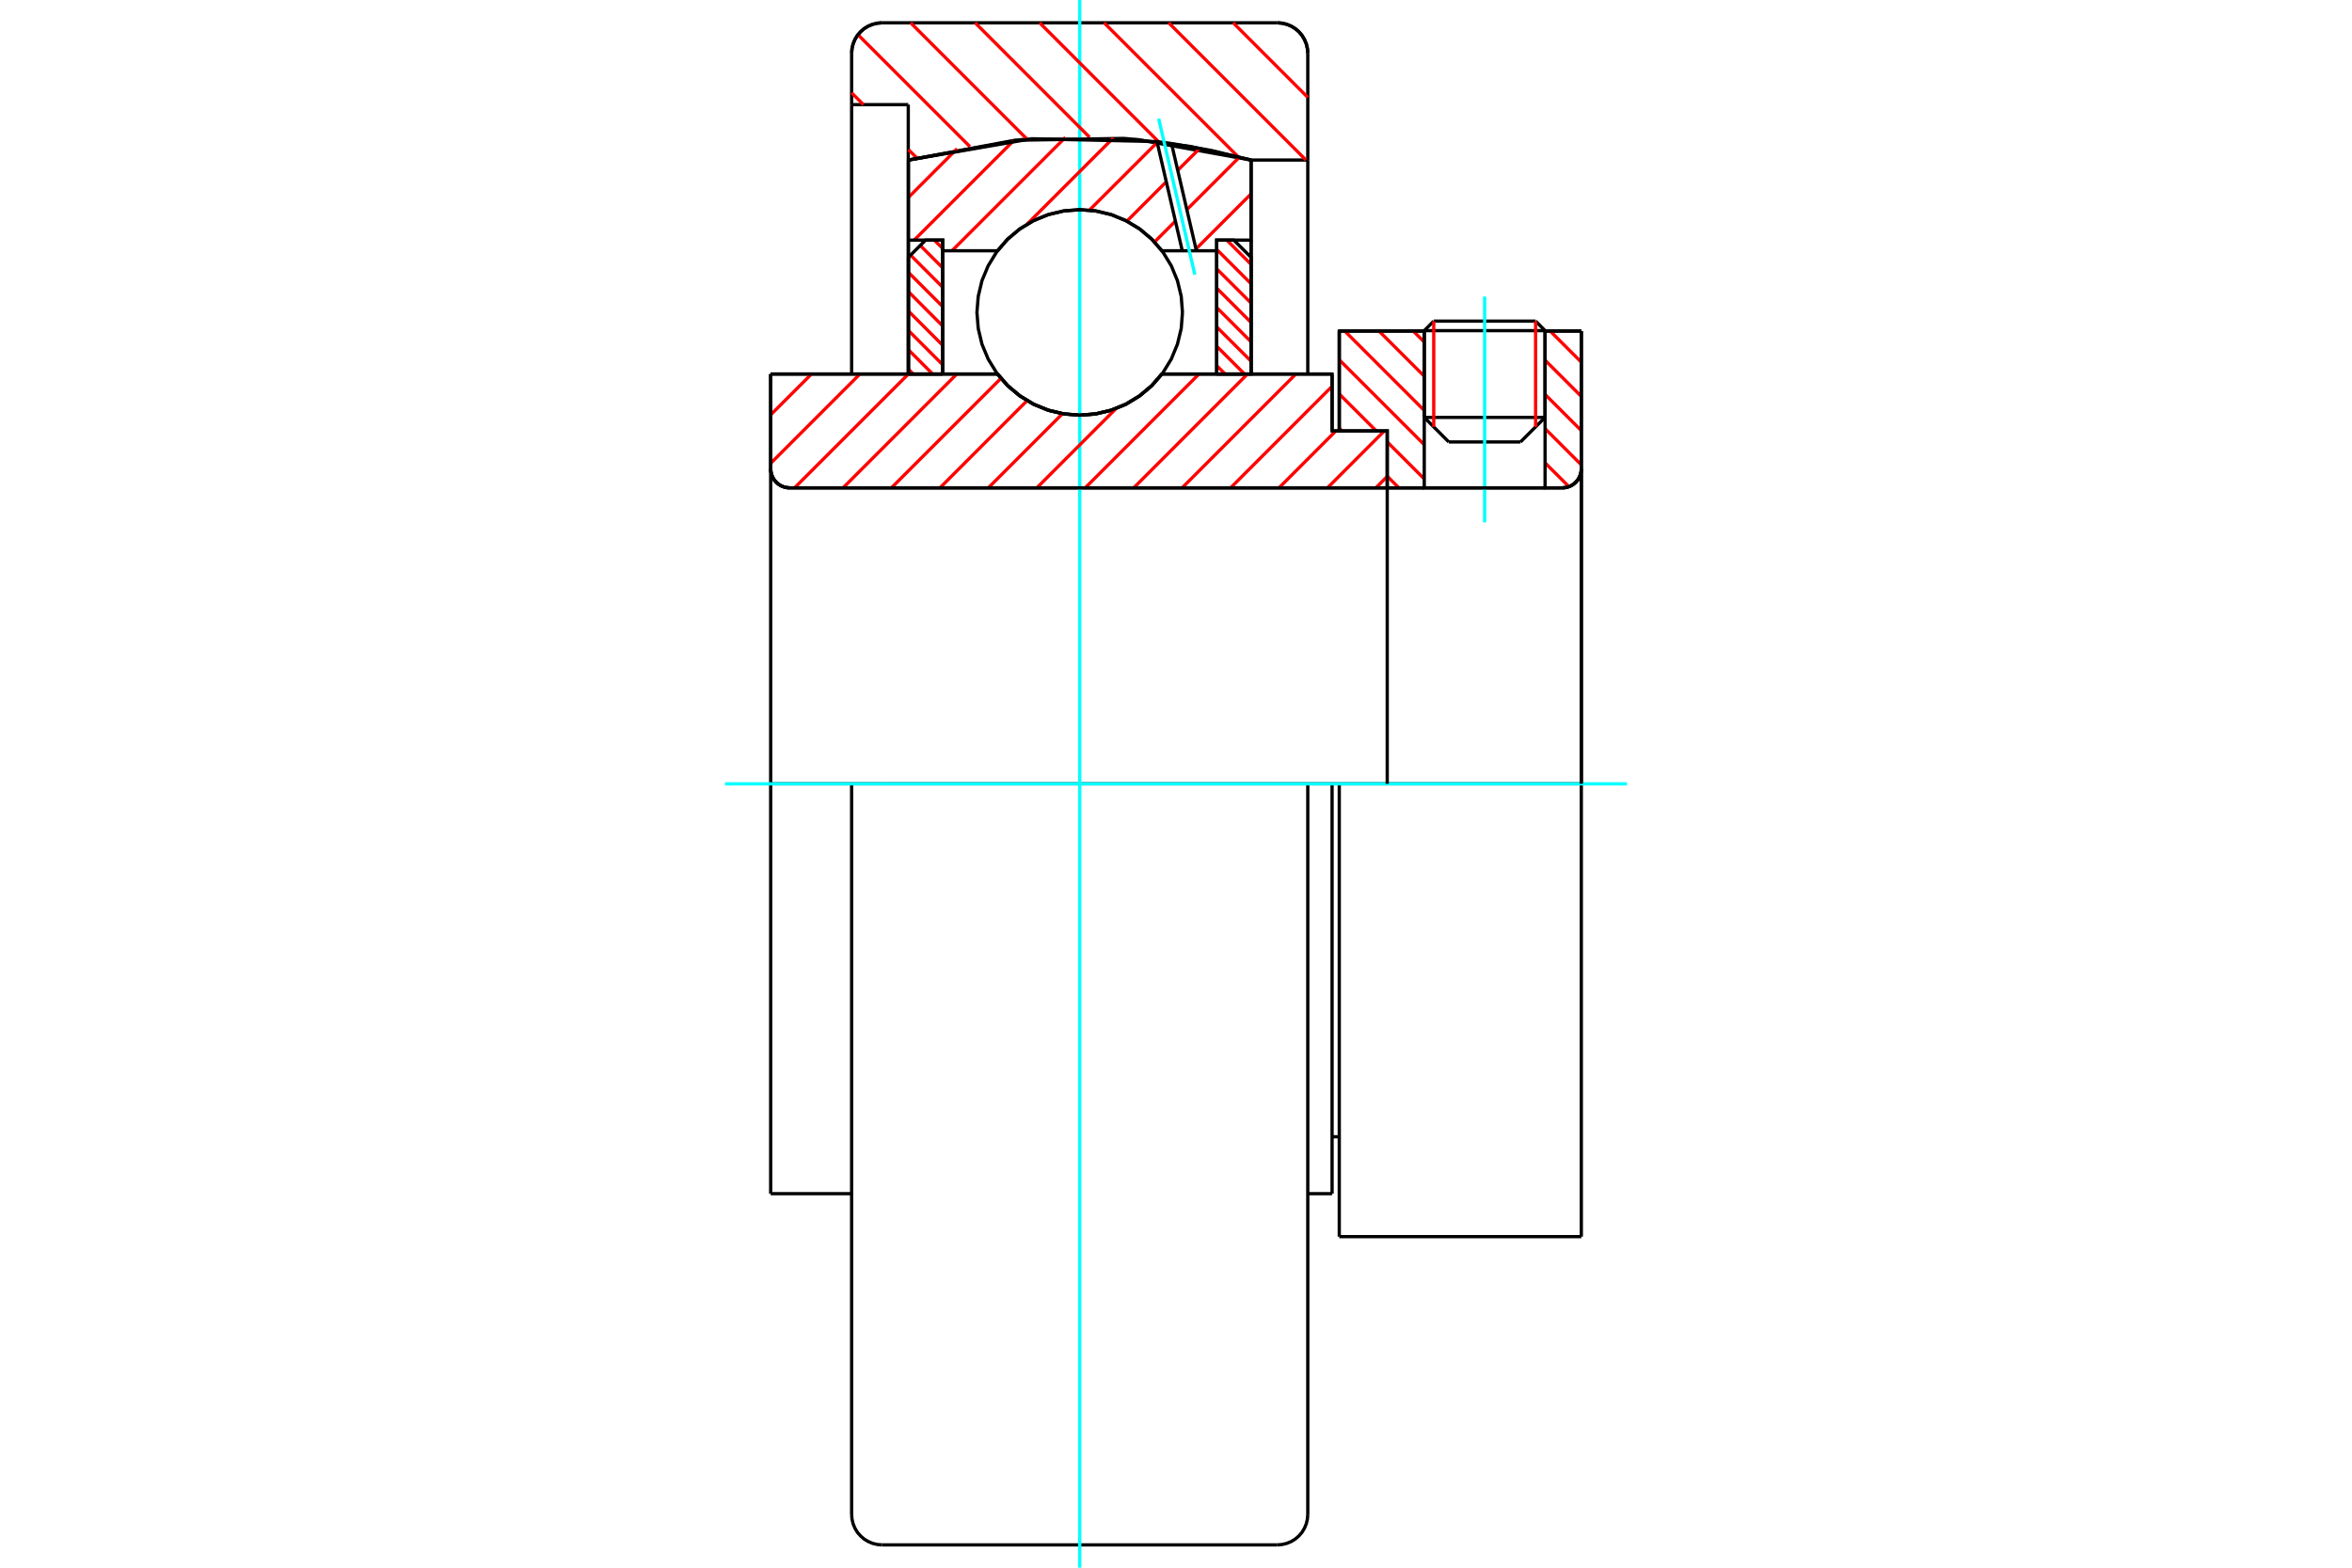 <?xml version="1.0" standalone="no"?>
<!DOCTYPE svg PUBLIC "-//W3C//DTD SVG 1.1//EN"
	"http://www.w3.org/Graphics/SVG/1.1/DTD/svg11.dtd">
<svg xmlns="http://www.w3.org/2000/svg" height="100%" width="100%" viewBox="0 0 36000 24000">
	<rect x="-1800" y="-1200" width="39600" height="26400" style="fill:#FFF"/>
	<g style="fill:none; fill-rule:evenodd" transform="matrix(1 0 0 1 0 0)">
		<g style="fill:none; stroke:#000; stroke-width:50; shape-rendering:geometricPrecision">
			<line x1="20499" y1="12000" x2="20389" y2="12000"/>
			<line x1="20389" y1="6597" x2="20499" y2="6597"/>
			<line x1="20389" y1="18274" x2="20389" y2="12000"/>
			<line x1="20389" y1="5726" x2="20389" y2="6597"/>
			<line x1="13035" y1="12000" x2="11796" y2="12000"/>
			<line x1="20389" y1="12000" x2="20017" y2="12000"/>
			<line x1="11796" y1="18274" x2="11796" y2="12000"/>
			<line x1="11796" y1="5726" x2="15268" y2="5726"/>
			<line x1="17784" y1="5726" x2="20389" y2="5726"/>
			<polyline points="15268,5726 15428,5909 15615,6064 15823,6190 16048,6281 16284,6337 16526,6356 16768,6337 17005,6281 17230,6190 17438,6064 17624,5909 17784,5726"/>
			<polyline points="11796,7177 11800,7223 11810,7267 11828,7310 11852,7349 11881,7383 11916,7413 11955,7437 11997,7454 12042,7465 12087,7469"/>
			<line x1="11796" y1="7177" x2="11796" y2="12000"/>
			<line x1="11796" y1="7177" x2="11796" y2="5726"/>
			<line x1="23649" y1="6390" x2="23649" y2="5068"/>
			<line x1="23273" y1="6766" x2="23649" y2="6390"/>
			<line x1="21800" y1="6390" x2="22175" y2="6766"/>
			<line x1="21800" y1="5068" x2="21800" y2="6390"/>
			<line x1="21800" y1="5068" x2="20499" y2="5068"/>
			<line x1="20499" y1="6597" x2="20499" y2="5068"/>
			<line x1="23913" y1="7469" x2="12087" y2="7469"/>
			<polyline points="23913,7469 23958,7465 24003,7454 24045,7437 24084,7413 24119,7383 24148,7349 24172,7310 24190,7267 24200,7223 24204,7177"/>
			<line x1="24204" y1="5068" x2="24204" y2="7177"/>
			<line x1="24204" y1="5068" x2="23649" y2="5068"/>
			<polyline points="24204,18932 24204,12000 20499,12000"/>
			<line x1="20499" y1="18932" x2="20499" y2="12000"/>
			<line x1="24204" y1="7177" x2="24204" y2="12000"/>
			<line x1="21800" y1="6390" x2="23649" y2="6390"/>
			<line x1="23649" y1="5062" x2="21800" y2="5062"/>
			<line x1="21945" y1="4916" x2="23504" y2="4916"/>
			<line x1="23273" y1="6766" x2="22175" y2="6766"/>
			<line x1="20389" y1="17403" x2="20499" y2="17403"/>
			<line x1="20017" y1="18274" x2="20389" y2="18274"/>
			<line x1="11796" y1="18274" x2="13035" y2="18274"/>
			<polyline points="11796,7177 11800,7223 11810,7267 11828,7310 11852,7349 11881,7383 11916,7413 11955,7437 11997,7454 12042,7465 12087,7469"/>
			<line x1="20499" y1="18932" x2="24204" y2="18932"/>
			<polyline points="23913,7469 23958,7465 24003,7454 24045,7437 24084,7413 24119,7383 24148,7349 24172,7310 24190,7267 24200,7223 24204,7177"/>
			<line x1="21800" y1="5062" x2="21800" y2="5068"/>
			<line x1="23649" y1="5068" x2="23649" y2="5062"/>
			<line x1="21945" y1="4916" x2="21800" y2="5062"/>
			<line x1="23649" y1="5062" x2="23504" y2="4916"/>
			<line x1="13501" y1="12000" x2="13035" y2="12000"/>
			<line x1="19551" y1="12000" x2="13501" y2="12000"/>
			<line x1="20017" y1="12000" x2="19551" y2="12000"/>
			<line x1="13902" y1="1602" x2="13035" y2="1602"/>
			<line x1="13902" y1="2451" x2="13902" y2="1602"/>
			<polyline points="19151,2451 17410,2136 15642,2136 13902,2451"/>
			<line x1="20017" y1="2450" x2="19151" y2="2450"/>
			<line x1="20017" y1="815" x2="20017" y2="2450"/>
			<polyline points="20017,815 20011,742 19994,671 19966,604 19928,541 19881,486 19825,438 19763,400 19695,372 19624,355 19551,349"/>
			<line x1="13501" y1="349" x2="19551" y2="349"/>
			<polyline points="13501,349 13428,355 13357,372 13290,400 13227,438 13172,486 13124,541 13086,604 13058,671 13041,742 13035,815"/>
			<line x1="13035" y1="1602" x2="13035" y2="815"/>
			<line x1="20017" y1="12000" x2="20017" y2="23185"/>
			<line x1="20017" y1="2450" x2="20017" y2="5726"/>
			<line x1="13035" y1="12000" x2="13035" y2="23185"/>
			<line x1="13035" y1="5726" x2="13035" y2="1602"/>
			<line x1="19151" y1="2451" x2="19151" y2="5726"/>
			<line x1="13902" y1="5726" x2="13902" y2="2451"/>
			<polyline points="19551,23651 19624,23645 19695,23628 19763,23600 19825,23562 19881,23514 19928,23459 19966,23396 19994,23329 20011,23258 20017,23185"/>
			<line x1="13501" y1="23651" x2="19551" y2="23651"/>
			<polyline points="13035,23185 13041,23258 13058,23329 13086,23396 13124,23459 13172,23514 13227,23562 13290,23600 13357,23628 13428,23645 13501,23651"/>
		</g>
		<g style="fill:none; stroke:#0FF; stroke-width:50; shape-rendering:geometricPrecision">
			<line x1="22724" y1="7997" x2="22724" y2="4540"/>
			<line x1="16526" y1="24000" x2="16526" y2="0"/>
			<line x1="11098" y1="12000" x2="24902" y2="12000"/>
		</g>
		<g style="fill:none; stroke:#F00; stroke-width:50; shape-rendering:geometricPrecision">
			<line x1="18875" y1="349" x2="20017" y2="1491"/>
			<line x1="17888" y1="349" x2="19989" y2="2450"/>
			<line x1="16900" y1="349" x2="18955" y2="2404"/>
			<line x1="15913" y1="349" x2="17739" y2="2176"/>
			<line x1="14926" y1="349" x2="16677" y2="2101"/>
			<line x1="13938" y1="349" x2="15723" y2="2134"/>
			<line x1="13132" y1="531" x2="14845" y2="2244"/>
			<line x1="13035" y1="1421" x2="13216" y2="1602"/>
			<line x1="13905" y1="2291" x2="14031" y2="2417"/>
		</g>
		<g style="fill:none; stroke:#000; stroke-width:50; shape-rendering:geometricPrecision">
			<polyline points="13501,349 13428,355 13357,372 13290,400 13227,438 13172,486 13124,541 13086,604 13058,671 13041,742 13035,815"/>
			<polyline points="20017,815 20011,742 19994,671 19966,604 19928,541 19881,486 19825,438 19763,400 19695,372 19624,355 19551,349"/>
			<polyline points="19148,2450 18212,2241 17260,2124 17224,2121 17189,2119 15533,2147 13905,2450"/>
		</g>
		<g style="fill:none; stroke:#F00; stroke-width:50; shape-rendering:geometricPrecision">
			<line x1="23504" y1="4916" x2="23504" y2="6536"/>
			<line x1="21945" y1="6536" x2="21945" y2="4916"/>
			<line x1="13905" y1="5653" x2="13978" y2="5726"/>
			<line x1="13905" y1="5356" x2="14275" y2="5726"/>
			<line x1="13905" y1="5060" x2="14429" y2="5584"/>
			<line x1="13905" y1="4763" x2="14429" y2="5287"/>
			<line x1="13905" y1="4466" x2="14429" y2="4991"/>
			<line x1="13905" y1="4170" x2="14429" y2="4694"/>
			<line x1="13937" y1="3906" x2="14429" y2="4398"/>
			<line x1="14085" y1="3757" x2="14429" y2="4101"/>
			<line x1="14300" y1="3676" x2="14429" y2="3804"/>
		</g>
		<g style="fill:none; stroke:#000; stroke-width:50; shape-rendering:geometricPrecision">
			<polyline points="14429,5726 14429,3676 14167,3676 13905,3938 13905,5726 14429,5726"/>
		</g>
		<g style="fill:none; stroke:#F00; stroke-width:50; shape-rendering:geometricPrecision">
			<line x1="18777" y1="3676" x2="19148" y2="4046"/>
			<line x1="18623" y1="3818" x2="19148" y2="4343"/>
			<line x1="18623" y1="4115" x2="19148" y2="4639"/>
			<line x1="18623" y1="4411" x2="19148" y2="4936"/>
			<line x1="18623" y1="4708" x2="19148" y2="5232"/>
			<line x1="18623" y1="5005" x2="19148" y2="5529"/>
			<line x1="18623" y1="5301" x2="19049" y2="5726"/>
			<line x1="18623" y1="5598" x2="18752" y2="5726"/>
		</g>
		<g style="fill:none; stroke:#000; stroke-width:50; shape-rendering:geometricPrecision">
			<polyline points="18623,5726 18623,3676 18885,3676 19148,3938 19148,5726 18623,5726"/>
			<polyline points="18099,4783 18080,4537 18022,4297 17928,4069 17799,3858 17638,3670 17451,3510 17240,3381 17012,3287 16772,3229 16526,3210 16280,3229 16040,3287 15812,3381 15602,3510 15414,3670 15254,3858 15125,4069 15030,4297 14973,4537 14953,4783 14973,5029 15030,5269 15125,5497 15254,5707 15414,5895 15602,6055 15812,6184 16040,6279 16280,6336 16526,6356 16772,6336 17012,6279 17240,6184 17451,6055 17638,5895 17799,5707 17928,5497 18022,5269 18080,5029 18099,4783"/>
		</g>
		<g style="fill:none; stroke:#F00; stroke-width:50; shape-rendering:geometricPrecision">
			<line x1="23727" y1="5068" x2="24204" y2="5545"/>
			<line x1="23649" y1="5514" x2="24204" y2="6069"/>
			<line x1="23649" y1="6038" x2="24204" y2="6593"/>
			<line x1="23649" y1="6562" x2="24204" y2="7117"/>
			<line x1="21631" y1="5068" x2="21800" y2="5236"/>
			<line x1="23649" y1="7086" x2="24014" y2="7450"/>
			<line x1="21107" y1="5068" x2="21800" y2="5760"/>
			<line x1="20583" y1="5068" x2="21800" y2="6284"/>
			<line x1="20499" y1="5508" x2="21800" y2="6808"/>
			<line x1="20499" y1="6032" x2="21065" y2="6597"/>
			<line x1="21233" y1="6766" x2="21800" y2="7332"/>
			<line x1="20499" y1="6556" x2="20541" y2="6597"/>
			<line x1="21233" y1="7290" x2="21412" y2="7469"/>
		</g>
		<g style="fill:none; stroke:#000; stroke-width:50; shape-rendering:geometricPrecision">
			<line x1="24204" y1="12000" x2="24204" y2="5068"/>
			<polyline points="23913,7469 23958,7465 24003,7454 24045,7437 24084,7413 24119,7383 24148,7349 24172,7310 24190,7267 24200,7223 24204,7177"/>
			<polyline points="23913,7469 23649,7469 23649,5068"/>
			<polyline points="23649,7469 21800,7469 21800,5068"/>
			<polyline points="21800,7469 21233,7469 21233,12000"/>
			<polyline points="21233,7469 21233,6597 20499,6597 20499,5068 21800,5068"/>
			<line x1="23649" y1="5068" x2="24204" y2="5068"/>
		</g>
		<g style="fill:none; stroke:#F00; stroke-width:50; shape-rendering:geometricPrecision">
			<line x1="19148" y1="2969" x2="18305" y2="3812"/>
			<line x1="18969" y1="2407" x2="18166" y2="3210"/>
			<line x1="17991" y1="3385" x2="17671" y2="3705"/>
			<line x1="18362" y1="2273" x2="18026" y2="2608"/>
			<line x1="17851" y1="2783" x2="17248" y2="3386"/>
			<line x1="17712" y1="2181" x2="16675" y2="3217"/>
			<line x1="17040" y1="2112" x2="15716" y2="3436"/>
			<line x1="16307" y1="2103" x2="14571" y2="3839"/>
			<line x1="15515" y1="2153" x2="13992" y2="3676"/>
			<line x1="14649" y1="2277" x2="13905" y2="3022"/>
		</g>
		<g style="fill:none; stroke:#000; stroke-width:50; shape-rendering:geometricPrecision">
			<polyline points="13905,5726 13905,3676 13905,2450"/>
			<polyline points="17709,2168 15793,2124 13905,2450"/>
			<polyline points="17931,2197 17820,2182 17709,2168"/>
			<polyline points="19148,2450 18543,2304 17931,2197"/>
			<polyline points="19148,2450 19148,3676 18623,3676 18623,3839 18623,5726"/>
			<polyline points="18623,3839 18312,3839 18096,3839 17784,3839 17624,3656 17438,3501 17230,3376 17005,3284 16768,3229 16526,3210 16284,3229 16048,3284 15823,3376 15615,3501 15428,3656 15268,3839 14429,3839 14429,5726"/>
			<polyline points="14429,3839 14429,3676 13905,3676"/>
			<line x1="19148" y1="3676" x2="19148" y2="5726"/>
		</g>
		<g style="fill:none; stroke:#0FF; stroke-width:50; shape-rendering:geometricPrecision">
			<line x1="18288" y1="4204" x2="17735" y2="1817"/>
		</g>
		<g style="fill:none; stroke:#000; stroke-width:50; shape-rendering:geometricPrecision">
			<line x1="18096" y1="3839" x2="17709" y2="2168"/>
			<line x1="18312" y1="3839" x2="17931" y2="2197"/>
		</g>
		<g style="fill:none; stroke:#F00; stroke-width:50; shape-rendering:geometricPrecision">
			<line x1="21233" y1="7294" x2="21059" y2="7469"/>
			<line x1="21189" y1="6597" x2="20318" y2="7469"/>
			<line x1="20447" y1="6597" x2="19576" y2="7469"/>
			<line x1="20389" y1="5914" x2="18835" y2="7469"/>
			<line x1="19835" y1="5726" x2="18093" y2="7469"/>
			<line x1="19094" y1="5726" x2="17352" y2="7469"/>
			<line x1="18352" y1="5726" x2="16610" y2="7469"/>
			<line x1="17085" y1="6252" x2="15869" y2="7469"/>
			<line x1="16263" y1="6333" x2="15127" y2="7469"/>
			<line x1="15721" y1="6133" x2="14386" y2="7469"/>
			<line x1="15321" y1="5792" x2="13644" y2="7469"/>
			<line x1="14645" y1="5726" x2="12903" y2="7469"/>
			<line x1="13904" y1="5726" x2="12161" y2="7469"/>
			<line x1="13162" y1="5726" x2="11796" y2="7093"/>
			<line x1="12421" y1="5726" x2="11796" y2="6351"/>
		</g>
		<g style="fill:none; stroke:#000; stroke-width:50; shape-rendering:geometricPrecision">
			<polyline points="11796,5726 11796,7177 11800,7223 11810,7267 11828,7310 11852,7349 11881,7383 11916,7413 11955,7437 11997,7454 12042,7465 12087,7469 21233,7469 21233,6597 20389,6597 20389,5726 17784,5726"/>
			<polyline points="15268,5726 15428,5909 15615,6064 15823,6190 16048,6281 16284,6337 16526,6356 16768,6337 17005,6281 17230,6190 17438,6064 17624,5909 17784,5726"/>
			<polyline points="15268,5726 12320,5726 11796,5726"/>
		</g>
	</g>
</svg>
